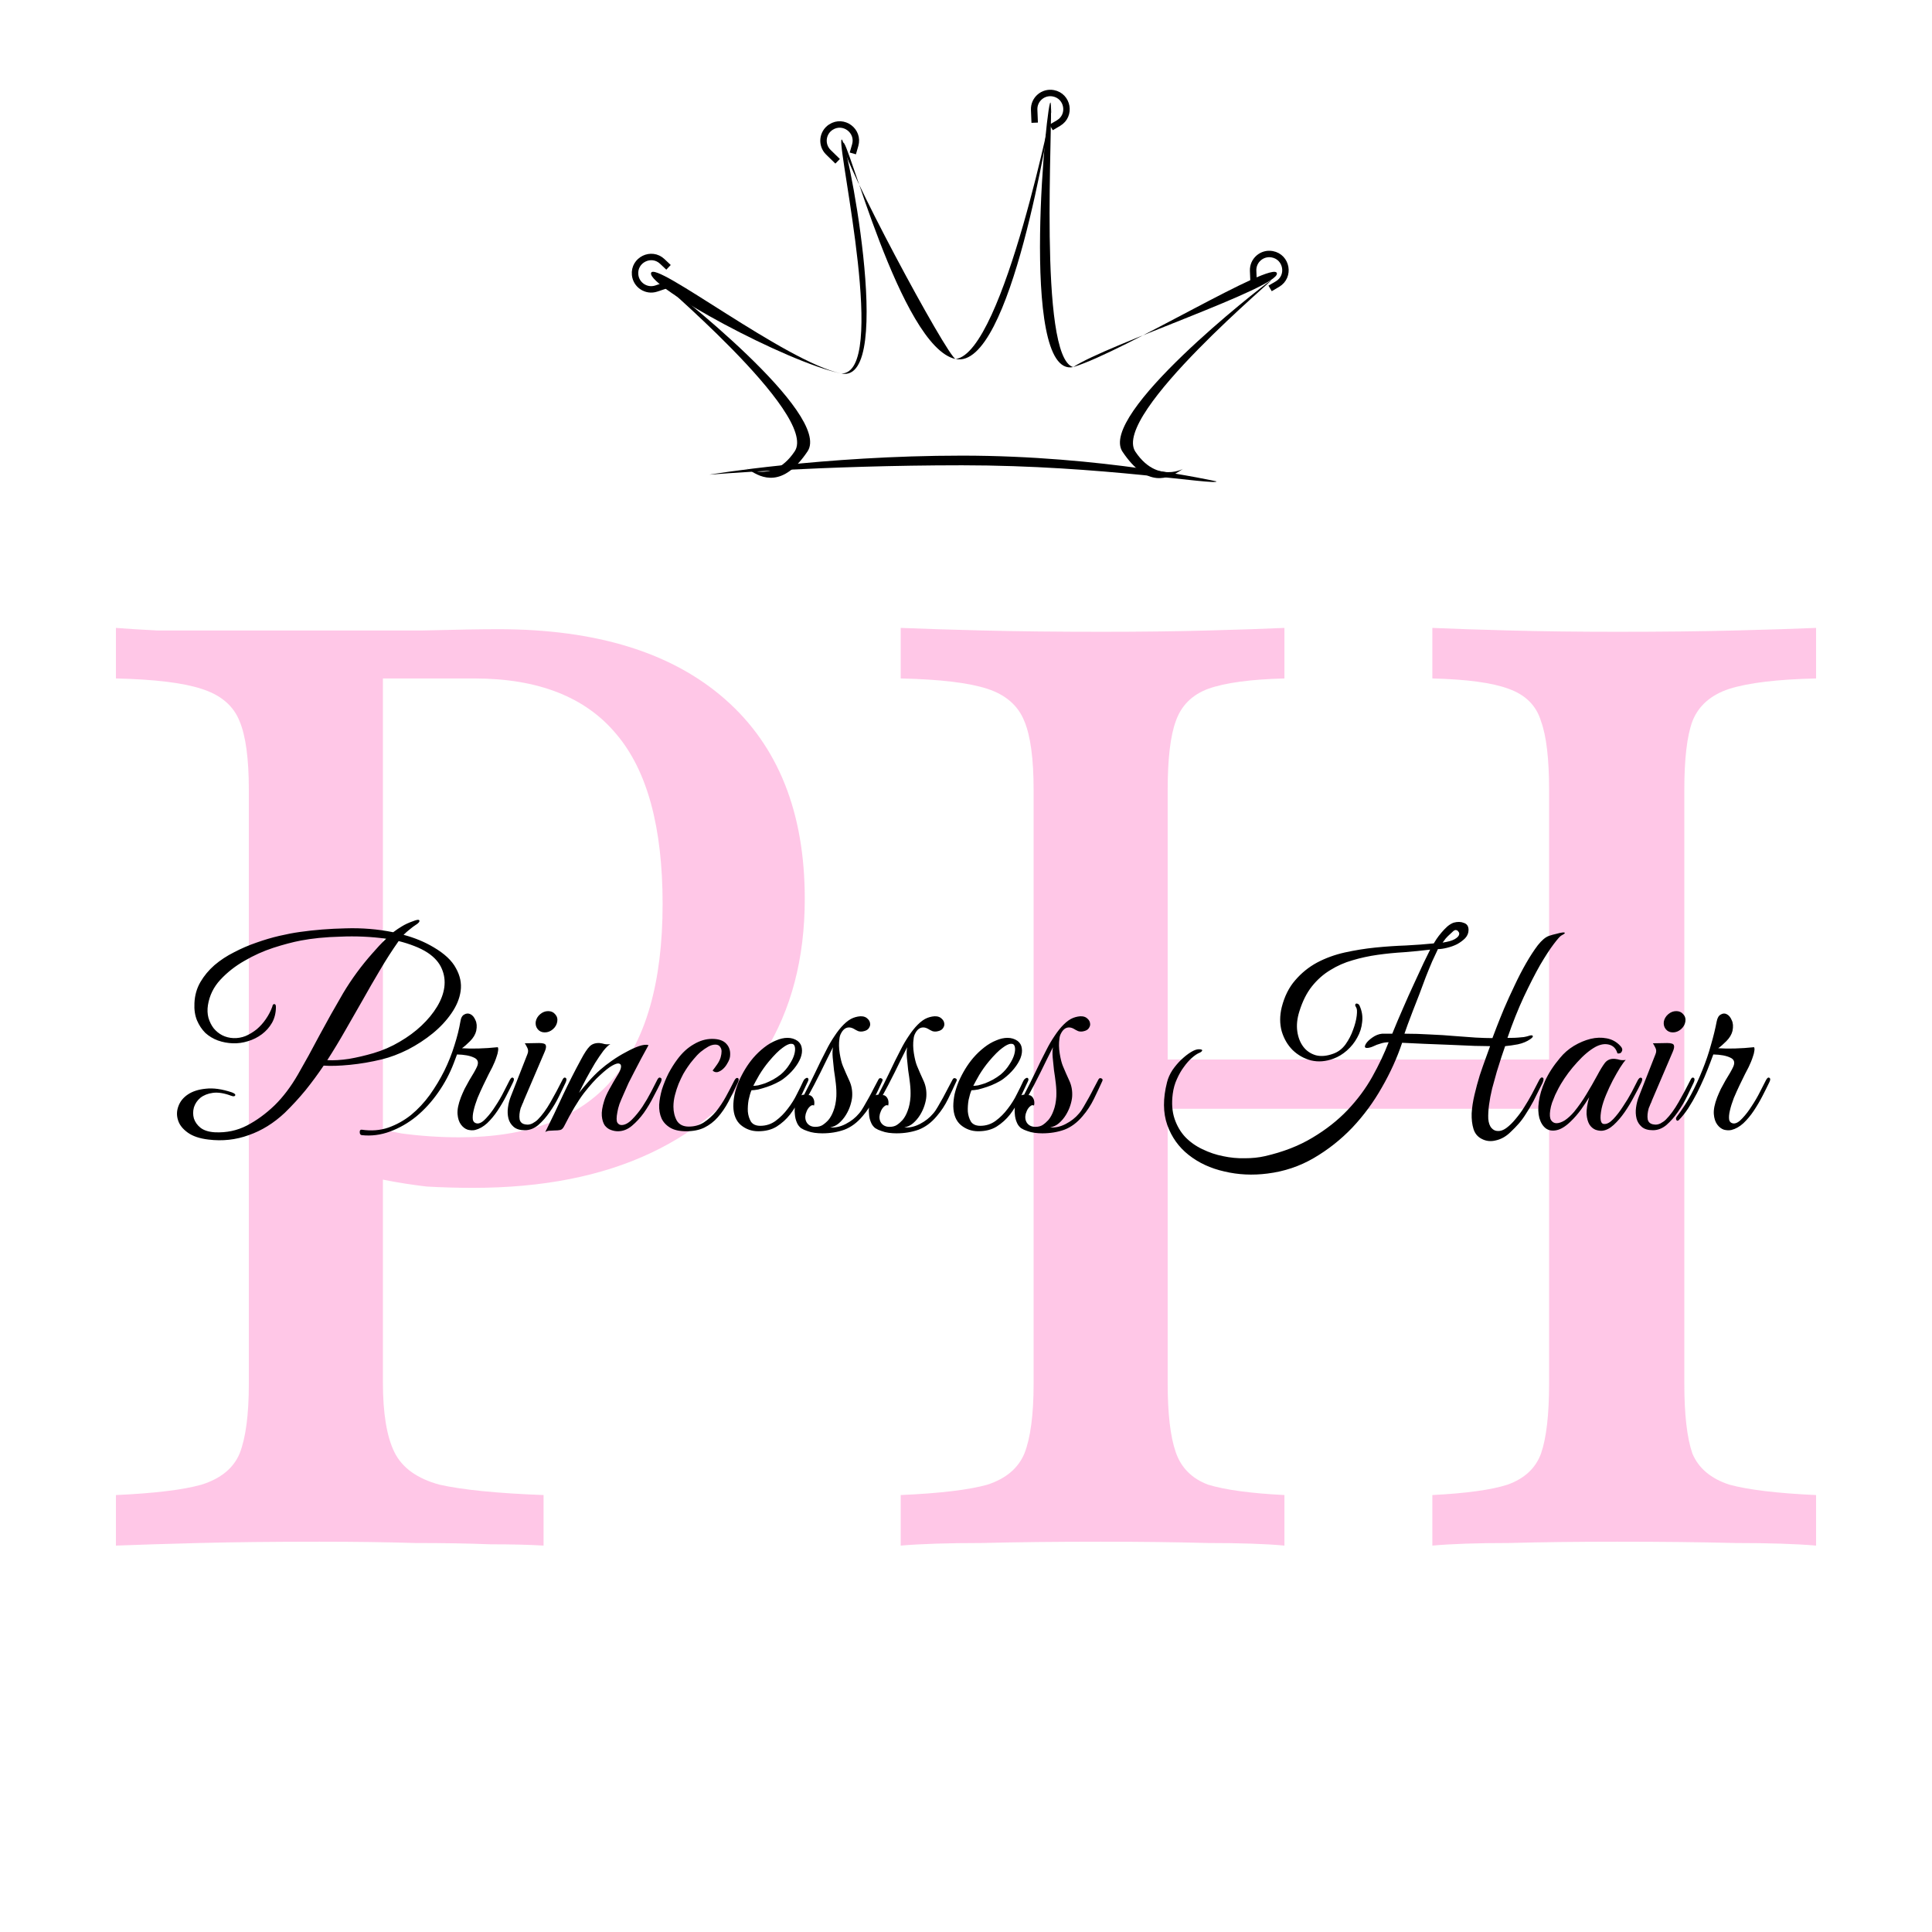 <?xml version="1.0" encoding="UTF-8"?> <svg xmlns="http://www.w3.org/2000/svg" width="600" height="600" viewBox="0 0 600 600" fill="none"><path d="M36 480V464.301C47.965 463.764 56.819 462.691 62.562 461.081C68.544 459.202 72.492 455.982 74.407 451.419C76.321 446.589 77.278 439.343 77.278 429.682V245.318C77.278 235.657 76.321 228.545 74.407 223.983C72.492 219.153 68.544 215.798 62.562 213.92C56.819 212.041 47.965 210.968 36 210.699V195C39.35 195.268 43.657 195.537 48.922 195.805C54.186 195.805 60.528 195.805 67.946 195.805C75.603 195.805 84.337 195.805 94.148 195.805C108.506 195.805 120.83 195.805 131.119 195.805C141.648 195.537 149.545 195.403 154.809 195.403C185.199 195.403 208.65 202.648 225.162 217.14C241.673 231.631 249.928 252.295 249.928 279.131C249.928 297.648 245.741 313.616 237.365 327.034C229.23 340.452 217.504 350.784 202.189 358.03C186.875 365.275 168.449 368.898 146.913 368.898C142.127 368.898 137.341 368.764 132.555 368.496C128.008 367.959 123.701 367.288 119.633 366.483C115.565 365.678 111.976 364.739 108.865 363.665V348.369C113.651 349.71 118.915 350.918 124.658 351.992C130.641 352.797 136.623 353.199 142.605 353.199C163.902 353.199 179.696 347.295 189.985 335.487C200.514 323.411 205.779 305.162 205.779 280.742C205.779 256.857 200.993 239.28 191.421 228.008C181.849 216.469 167.133 210.699 147.271 210.699H118.915V429.28C118.915 438.941 120.112 446.186 122.505 451.017C124.898 455.847 129.564 459.202 136.503 461.081C143.682 462.691 154.45 463.764 168.808 464.301V480C164.501 479.732 158.997 479.597 152.297 479.597C145.596 479.329 137.819 479.195 128.966 479.195C120.112 478.927 110.181 478.792 99.174 478.792C84.816 478.792 72.373 478.927 61.844 479.195C51.554 479.463 42.94 479.732 36 480Z" fill="#FF22A0" fill-opacity="0.25"></path><path d="M444.832 480V464.301C455.361 463.764 463.138 462.691 468.163 461.081C473.427 459.202 476.897 455.982 478.572 451.419C480.247 446.589 481.085 439.343 481.085 429.682V245.318C481.085 235.657 480.247 228.545 478.572 223.983C477.136 219.153 473.786 215.798 468.522 213.92C463.497 212.041 455.6 210.968 444.832 210.699V195C450.814 195.268 458.83 195.537 468.881 195.805C478.931 196.073 490.058 196.208 502.262 196.208C516.141 196.208 528.345 196.073 538.874 195.805C549.403 195.537 557.778 195.268 564 195V210.699C552.035 210.968 543.062 212.041 537.079 213.92C531.336 215.798 527.508 219.153 525.593 223.983C523.918 228.545 523.081 235.657 523.081 245.318V429.682C523.081 439.343 523.918 446.589 525.593 451.419C527.508 455.982 531.336 459.202 537.079 461.081C543.062 462.691 552.035 463.764 564 464.301V480C557.778 479.463 549.403 479.195 538.874 479.195C528.345 478.927 516.141 478.792 502.262 478.792C489.819 478.792 478.572 478.927 468.522 479.195C458.711 479.195 450.814 479.463 444.832 480ZM279.719 480V464.301C291.923 463.764 300.897 462.691 306.64 461.081C312.383 459.202 316.212 455.982 318.126 451.419C320.04 446.589 320.997 439.343 320.997 429.682V245.318C320.997 235.657 320.04 228.545 318.126 223.983C316.212 219.153 312.383 215.798 306.64 213.92C300.897 212.041 291.923 210.968 279.719 210.699V195C286.18 195.268 294.675 195.537 305.204 195.805C315.972 196.073 328.296 196.208 342.175 196.208C354.379 196.208 365.386 196.073 375.197 195.805C385.248 195.537 393.144 195.268 398.887 195V210.699C388.359 210.968 380.462 212.041 375.197 213.92C370.172 215.798 366.822 219.153 365.147 223.983C363.472 228.545 362.634 235.657 362.634 245.318V429.682C362.634 439.075 363.472 446.186 365.147 451.017C366.822 455.847 370.172 459.202 375.197 461.081C380.462 462.691 388.359 463.764 398.887 464.301V480C393.144 479.463 385.248 479.195 375.197 479.195C365.147 478.927 354.02 478.792 341.816 478.792C327.937 478.792 315.613 478.927 304.845 479.195C294.316 479.195 285.941 479.463 279.719 480ZM346.482 344.343V329.047H497.237V344.343H346.482Z" fill="#FF22A0" fill-opacity="0.25"></path><path d="M159.259 336.253C158.668 337.489 157.97 338.886 157.164 340.444C156.358 342.002 155.472 343.506 154.505 344.956C153.538 346.407 152.463 347.696 151.281 348.824C150.1 349.899 148.864 350.597 147.575 350.919C146.876 351.081 146.097 351.054 145.238 350.839C144.432 350.57 143.734 350.033 143.143 349.227C142.552 348.421 142.202 347.347 142.095 346.004C141.988 344.607 142.337 342.861 143.143 340.766C143.465 339.96 143.841 339.101 144.271 338.187C144.754 337.274 145.238 336.388 145.721 335.528C146.258 334.669 146.742 333.863 147.172 333.111C147.602 332.359 147.924 331.741 148.139 331.257C148.73 329.914 148.407 328.974 147.172 328.437C145.936 327.846 144.19 327.524 141.934 327.47L140.967 330.049C139.731 333.326 138.093 336.415 136.051 339.316C134.064 342.163 131.807 344.634 129.282 346.729C126.758 348.771 124.045 350.328 121.144 351.403C118.243 352.477 115.315 352.853 112.36 352.531C111.93 352.477 111.715 352.155 111.715 351.564C111.715 351.027 111.93 350.785 112.36 350.839C115.315 351.269 118.055 351.054 120.58 350.194C123.158 349.281 125.522 347.965 127.671 346.246C129.82 344.473 131.754 342.405 133.473 340.041C135.192 337.623 136.696 335.125 137.985 332.547C139.275 329.914 140.322 327.282 141.128 324.65C141.988 321.963 142.605 319.492 142.981 317.236C143.143 316.108 143.546 315.383 144.19 315.06C144.835 314.684 145.48 314.657 146.124 314.98C146.769 315.302 147.279 315.92 147.655 316.833C148.085 317.693 148.166 318.794 147.897 320.137C147.628 321.265 146.984 322.34 145.963 323.36C144.996 324.327 144.163 325.052 143.465 325.536C144.969 325.643 146.688 325.67 148.622 325.617C150.61 325.563 152.598 325.429 154.585 325.214C154.746 325.482 154.773 325.885 154.666 326.422C154.612 326.906 154.478 327.443 154.263 328.034C154.102 328.571 153.887 329.162 153.618 329.807C153.35 330.398 153.108 330.935 152.893 331.418C152.678 331.848 152.302 332.573 151.765 333.594C151.281 334.615 150.717 335.77 150.073 337.059C149.482 338.295 148.891 339.611 148.3 341.008C147.763 342.405 147.36 343.694 147.091 344.876C146.823 346.004 146.742 346.944 146.849 347.696C147.011 348.448 147.494 348.851 148.3 348.905C149.106 348.905 149.992 348.368 150.959 347.293C151.98 346.219 152.947 344.956 153.86 343.506C154.827 342.055 155.687 340.578 156.439 339.074C157.245 337.516 157.862 336.307 158.292 335.448C158.668 334.749 159.017 334.507 159.34 334.722C159.716 334.937 159.689 335.448 159.259 336.253ZM134.681 294.189C138.066 296.177 140.376 298.353 141.612 300.717C142.901 303.027 143.384 305.363 143.062 307.727C142.74 310.091 141.773 312.428 140.161 314.738C138.603 316.994 136.669 319.062 134.359 320.943C132.049 322.823 129.497 324.488 126.704 325.939C123.91 327.336 121.197 328.356 118.565 329.001C115.234 329.807 111.93 330.371 108.653 330.693C105.376 331.016 102.663 331.096 100.515 330.935C98.742 333.567 96.861 336.119 94.874 338.59C92.886 341.008 90.737 343.345 88.427 345.601C84.989 348.824 81.255 351.134 77.226 352.531C73.251 353.982 69.087 354.438 64.736 353.901C61.996 353.579 59.847 352.853 58.289 351.725C56.731 350.597 55.737 349.335 55.308 347.938C54.824 346.487 54.851 345.037 55.388 343.586C55.926 342.082 56.919 340.847 58.37 339.88C59.82 338.913 61.674 338.322 63.93 338.107C66.24 337.838 68.926 338.214 71.988 339.235C72.848 339.557 73.197 339.88 73.036 340.202C72.875 340.524 72.445 340.551 71.747 340.283C69.598 339.477 67.718 339.181 66.106 339.396C64.548 339.611 63.259 340.121 62.238 340.927C61.271 341.733 60.599 342.727 60.223 343.909C59.901 345.091 59.901 346.246 60.223 347.374C60.599 348.502 61.298 349.469 62.318 350.275C63.393 351.081 64.87 351.537 66.751 351.645C70.35 351.806 73.654 351.107 76.662 349.55C79.671 347.992 82.545 345.896 85.284 343.264C87.917 340.685 90.334 337.489 92.537 333.675C94.739 329.861 96.969 325.805 99.225 321.507C101.535 317.209 103.98 312.858 106.558 308.452C109.191 304.047 112.226 299.911 115.664 296.043C116.416 295.237 117.114 294.458 117.759 293.706C118.458 292.954 119.183 292.229 119.935 291.53C117.625 291.208 115.261 290.993 112.844 290.886C110.426 290.778 108.062 290.778 105.752 290.886C103.442 290.939 101.213 291.074 99.064 291.288C96.969 291.503 95.089 291.772 93.423 292.094C90.898 292.578 88.051 293.33 84.882 294.351C81.766 295.371 78.784 296.714 75.937 298.38C73.09 299.991 70.592 301.952 68.443 304.262C66.348 306.518 65.058 309.151 64.575 312.159C64.36 313.556 64.414 314.872 64.736 316.108C65.112 317.343 65.649 318.418 66.348 319.331C67.1 320.244 67.986 320.97 69.007 321.507C70.081 322.044 71.236 322.34 72.472 322.393C73.761 322.447 75.024 322.232 76.259 321.749C77.495 321.211 78.65 320.513 79.724 319.653C80.799 318.74 81.739 317.693 82.545 316.511C83.404 315.275 84.076 313.986 84.559 312.643C84.667 312.052 84.882 311.783 85.204 311.837C85.526 311.837 85.687 312.132 85.687 312.723C85.687 314.55 85.284 316.188 84.479 317.639C83.673 319.036 82.625 320.218 81.336 321.185C80.047 322.151 78.596 322.877 76.984 323.36C75.427 323.844 73.869 324.059 72.311 324.005C70.699 323.951 69.141 323.656 67.637 323.118C66.186 322.581 64.897 321.802 63.769 320.782C62.694 319.707 61.835 318.418 61.19 316.914C60.546 315.356 60.277 313.556 60.385 311.515C60.492 309.097 61.11 306.921 62.238 304.987C63.366 303.053 64.817 301.307 66.589 299.75C68.416 298.192 70.457 296.849 72.714 295.72C74.97 294.539 77.28 293.545 79.644 292.739C82.061 291.879 84.425 291.181 86.735 290.644C89.045 290.107 91.167 289.704 93.101 289.435C97.614 288.79 102.368 288.414 107.364 288.307C112.414 288.146 117.329 288.549 122.111 289.516C123.024 288.817 123.937 288.199 124.85 287.662C125.817 287.071 126.919 286.561 128.154 286.131C129.444 285.594 130.142 285.513 130.249 285.889C130.357 286.265 129.927 286.749 128.96 287.34C128.53 287.608 127.993 288.011 127.348 288.549C126.704 289.032 126.032 289.623 125.334 290.321C128.772 291.235 131.888 292.524 134.681 294.189ZM132.828 295.882C131.592 295.076 130.196 294.377 128.638 293.786C127.134 293.196 125.522 292.685 123.803 292.255C121.761 295.156 119.827 298.165 118.001 301.281C116.174 304.343 114.375 307.459 112.602 310.628C110.829 313.744 109.029 316.887 107.203 320.056C105.43 323.172 103.577 326.234 101.643 329.243C103.684 329.35 105.94 329.216 108.412 328.84C110.883 328.41 113.408 327.819 115.986 327.067C118.887 326.207 121.6 325.026 124.125 323.521C126.704 322.017 128.96 320.352 130.894 318.525C132.882 316.645 134.493 314.684 135.729 312.643C136.965 310.601 137.717 308.587 137.985 306.599C138.254 304.558 137.985 302.624 137.18 300.797C136.374 298.917 134.923 297.278 132.828 295.882ZM173.056 317.317C172.895 318.23 172.439 319.009 171.686 319.653C170.934 320.298 170.102 320.62 169.188 320.62C168.275 320.62 167.55 320.298 167.013 319.653C166.475 319.009 166.261 318.23 166.368 317.317C166.529 316.403 166.986 315.624 167.738 314.98C168.49 314.335 169.323 314.013 170.236 314.013C171.149 314.013 171.874 314.335 172.412 314.98C173.003 315.624 173.217 316.403 173.056 317.317ZM161.694 344.15C161.318 345.494 161.211 346.649 161.372 347.616C161.587 348.583 162.258 349.12 163.386 349.227C163.977 349.335 164.622 349.227 165.32 348.905C166.019 348.529 166.583 348.126 167.013 347.696C168.356 346.353 169.672 344.553 170.961 342.297C172.25 340.041 173.459 337.784 174.587 335.528C174.91 334.776 175.259 334.507 175.635 334.722C176.011 334.937 176.011 335.448 175.635 336.253C175.098 337.382 174.426 338.778 173.62 340.444C172.815 342.109 171.848 343.748 170.719 345.359C169.645 346.917 168.463 348.26 167.174 349.388C165.884 350.463 164.488 351 162.984 351C161.479 351 160.324 350.651 159.518 349.952C158.713 349.254 158.175 348.395 157.907 347.374C157.638 346.299 157.584 345.171 157.746 343.989C157.907 342.754 158.202 341.599 158.632 340.524L163.789 327.389C164.112 326.637 164.085 325.939 163.709 325.294C163.386 324.65 163.145 324.22 162.984 324.005L167.416 323.924C168.705 323.924 169.403 324.166 169.511 324.65C169.672 325.079 169.538 325.778 169.108 326.745L162.661 341.814C162.554 342.19 162.419 342.512 162.258 342.781C162.151 343.049 162.043 343.318 161.936 343.586C161.829 343.855 161.748 344.043 161.694 344.15ZM205.195 336.173C204.604 337.408 203.852 338.886 202.939 340.605C202.079 342.324 201.085 343.989 199.957 345.601C198.829 347.159 197.593 348.502 196.25 349.63C194.907 350.758 193.457 351.322 191.899 351.322C191.2 351.322 190.475 351.188 189.723 350.919C188.971 350.651 188.326 350.167 187.789 349.469C187.306 348.717 187.01 347.75 186.903 346.568C186.795 345.332 187.037 343.774 187.628 341.894C187.95 340.82 188.487 339.611 189.24 338.268C189.992 336.871 190.932 335.26 192.06 333.433C192.543 332.627 192.812 331.929 192.866 331.338C192.919 330.747 192.705 330.398 192.221 330.29C191.791 330.183 191.093 330.398 190.126 330.935C189.159 331.472 187.896 332.466 186.339 333.917C184.942 335.152 183.276 337.006 181.342 339.477C179.462 341.948 177.394 345.413 175.138 349.872C174.815 350.463 174.439 350.812 174.009 350.919C173.58 351.027 172.935 351.081 172.075 351.081C171.485 351.134 171.001 351.161 170.625 351.161C170.195 351.161 169.765 351.295 169.336 351.564C171.27 347.696 173.096 343.882 174.815 340.121C176.588 336.361 178.468 332.654 180.456 329.001C181.477 327.067 182.363 325.724 183.115 324.972C183.867 324.22 184.888 323.871 186.177 323.924C186.715 323.978 187.252 324.085 187.789 324.247C188.38 324.354 188.971 324.354 189.562 324.247C188.971 324.569 188.246 325.267 187.386 326.342C186.58 327.416 185.721 328.679 184.808 330.129C183.948 331.58 183.062 333.138 182.148 334.803C181.289 336.415 180.51 337.946 179.811 339.396C180.617 338.375 181.611 337.194 182.793 335.851C184.029 334.454 185.264 333.218 186.5 332.144C187.467 331.284 188.649 330.371 190.045 329.404C191.496 328.383 192.946 327.497 194.397 326.745C195.847 325.939 197.19 325.321 198.426 324.891C199.715 324.462 200.709 324.354 201.407 324.569C199.796 327.47 198.318 330.237 196.975 332.869C196.385 333.997 195.794 335.152 195.203 336.334C194.665 337.516 194.155 338.671 193.672 339.799C193.188 340.873 192.758 341.894 192.382 342.861C192.06 343.828 191.845 344.661 191.738 345.359C191.415 347.025 191.415 348.126 191.738 348.663C192.06 349.147 192.49 349.388 193.027 349.388C194.048 349.388 195.122 348.824 196.25 347.696C197.378 346.568 198.453 345.252 199.474 343.748C200.494 342.19 201.407 340.632 202.213 339.074C203.019 337.516 203.637 336.307 204.067 335.448C204.389 334.749 204.738 334.507 205.114 334.722C205.544 334.884 205.571 335.367 205.195 336.173ZM229.125 336.253C228.158 338.349 227.191 340.309 226.224 342.136C225.257 343.962 224.155 345.574 222.92 346.971C221.738 348.314 220.341 349.388 218.73 350.194C217.172 350.946 215.291 351.322 213.089 351.322C210.994 351.322 209.328 350.946 208.093 350.194C206.857 349.442 205.971 348.475 205.433 347.293C204.896 346.058 204.654 344.661 204.708 343.103C204.816 341.545 205.111 339.933 205.595 338.268C206.132 336.603 206.803 334.964 207.609 333.352C208.469 331.741 209.382 330.29 210.349 329.001C211.853 326.96 213.545 325.402 215.426 324.327C217.306 323.199 219.213 322.635 221.147 322.635C223.188 322.635 224.666 323.145 225.579 324.166C226.546 325.187 226.922 326.53 226.707 328.195C226.6 328.84 226.331 329.511 225.901 330.21C225.525 330.908 225.069 331.499 224.531 331.983C223.994 332.466 223.43 332.788 222.839 332.95C222.248 333.057 221.738 332.896 221.308 332.466C221.738 331.929 222.195 331.311 222.678 330.613C223.215 329.861 223.591 329.108 223.806 328.356C224.182 326.96 224.182 325.966 223.806 325.375C223.484 324.73 222.947 324.408 222.195 324.408C221.443 324.408 220.69 324.623 219.938 325.052C219.186 325.482 218.407 326.019 217.601 326.664C216.849 327.309 216.124 328.061 215.426 328.92C214.727 329.726 214.11 330.532 213.572 331.338C213.196 331.875 212.74 332.6 212.202 333.514C211.719 334.427 211.235 335.448 210.752 336.576C210.322 337.65 209.946 338.805 209.624 340.041C209.301 341.276 209.14 342.485 209.14 343.667C209.14 345.279 209.489 346.729 210.188 348.018C210.94 349.254 212.176 349.872 213.895 349.872C215.667 349.872 217.225 349.442 218.568 348.583C219.965 347.669 221.228 346.541 222.356 345.198C223.484 343.801 224.505 342.27 225.418 340.605C226.331 338.939 227.191 337.301 227.997 335.689C228.373 334.937 228.749 334.642 229.125 334.803C229.501 334.964 229.501 335.448 229.125 336.253ZM250.863 335.931C250.111 337.543 249.305 339.262 248.446 341.088C247.586 342.861 246.565 344.527 245.383 346.084C244.202 347.589 242.805 348.851 241.193 349.872C239.635 350.839 237.728 351.322 235.472 351.322C233.43 351.322 231.631 350.678 230.073 349.388C228.569 348.099 227.79 346.165 227.736 343.586C227.736 342.405 227.87 341.142 228.139 339.799C228.461 338.456 228.891 337.14 229.428 335.851C230.019 334.507 230.691 333.218 231.443 331.983C232.195 330.747 233.027 329.592 233.941 328.518C234.961 327.336 236.09 326.261 237.325 325.294C238.561 324.327 239.796 323.602 241.032 323.118C242.268 322.581 243.449 322.313 244.578 322.313C245.76 322.313 246.807 322.635 247.72 323.28C248.472 323.871 248.902 324.623 249.01 325.536C249.171 326.449 249.037 327.47 248.607 328.598C248.177 329.673 247.505 330.774 246.592 331.902C245.679 333.03 244.578 334.078 243.288 335.045C242.644 335.528 241.865 335.985 240.951 336.415C240.092 336.844 239.179 337.22 238.212 337.543C237.245 337.865 236.331 338.134 235.472 338.349C234.612 338.51 233.914 338.59 233.377 338.59C233.054 339.342 232.759 340.336 232.49 341.572C232.275 342.807 232.195 344.016 232.249 345.198C232.356 346.38 232.678 347.428 233.216 348.341C233.806 349.2 234.773 349.63 236.116 349.63C237.889 349.63 239.474 349.12 240.871 348.099C242.321 347.025 243.584 345.762 244.658 344.312C245.786 342.861 246.727 341.357 247.479 339.799C248.284 338.241 248.929 336.925 249.413 335.851C249.574 335.474 249.762 335.206 249.977 335.045C250.245 334.83 250.46 334.722 250.621 334.722C250.836 334.722 250.971 334.83 251.024 335.045C251.132 335.206 251.078 335.501 250.863 335.931ZM242.482 333.675C243.557 332.762 244.443 331.741 245.142 330.613C245.894 329.484 246.404 328.437 246.673 327.47C246.941 326.503 246.995 325.697 246.834 325.052C246.673 324.408 246.27 324.112 245.625 324.166C244.981 324.166 244.094 324.596 242.966 325.455C241.838 326.261 240.441 327.658 238.776 329.646C237.701 330.935 236.707 332.332 235.794 333.836C234.935 335.34 234.317 336.468 233.941 337.22C234.317 337.22 234.827 337.167 235.472 337.059C236.116 336.898 236.842 336.683 237.648 336.415C238.453 336.092 239.259 335.716 240.065 335.286C240.925 334.803 241.73 334.266 242.482 333.675ZM273.998 335.77C273.246 337.435 272.386 339.262 271.419 341.25C270.452 343.237 269.27 345.037 267.874 346.649C266.208 348.636 264.328 350.033 262.233 350.839C260.138 351.591 257.854 351.967 255.383 351.967C254.577 351.967 253.772 351.913 252.966 351.806C252.16 351.698 251.408 351.51 250.709 351.242C250.011 351.027 249.366 350.731 248.775 350.355C248.238 349.926 247.835 349.415 247.567 348.824C247.137 347.911 246.895 346.944 246.842 345.923C246.734 344.903 246.788 343.962 247.003 343.103C247.218 342.19 247.567 341.438 248.05 340.847C248.534 340.256 249.098 339.96 249.742 339.96C250.817 337.919 251.945 335.662 253.127 333.191C254.309 330.666 255.491 328.276 256.673 326.019C257.425 324.515 258.257 323.092 259.171 321.749C260.084 320.352 261.024 319.17 261.991 318.203C263.012 317.182 264.006 316.484 264.973 316.108C265.993 315.732 266.907 315.571 267.712 315.624C268.411 315.678 268.975 315.92 269.405 316.35C269.888 316.779 270.157 317.263 270.21 317.8C270.318 318.284 270.184 318.794 269.807 319.331C269.485 319.815 268.894 320.137 268.035 320.298C267.497 320.406 266.987 320.379 266.504 320.218C266.02 320.003 265.563 319.761 265.134 319.492C264.543 319.17 263.979 319.036 263.441 319.089C262.958 319.143 262.528 319.331 262.152 319.653C261.776 319.976 261.454 320.406 261.185 320.943C260.917 321.426 260.755 321.963 260.702 322.554C260.487 323.951 260.514 325.482 260.782 327.148C261.051 328.813 261.373 330.102 261.749 331.016C262.394 332.573 263.065 334.105 263.764 335.609C264.462 337.113 264.758 338.751 264.65 340.524C264.596 341.33 264.408 342.243 264.086 343.264C263.764 344.285 263.307 345.279 262.716 346.246C262.125 347.213 261.4 348.072 260.541 348.824C259.735 349.523 258.821 349.952 257.801 350.114C259.359 350.275 260.97 349.926 262.636 349.066C264.301 348.206 265.671 347.132 266.745 345.843C267.229 345.306 267.712 344.607 268.196 343.748C268.733 342.834 269.27 341.894 269.807 340.927C270.345 339.96 270.855 338.993 271.339 338.026C271.876 337.006 272.359 336.092 272.789 335.286C273.004 334.857 273.299 334.722 273.675 334.884C274.105 335.045 274.213 335.34 273.998 335.77ZM253.208 349.952C254.121 349.952 254.873 349.764 255.464 349.388C256.108 348.959 256.699 348.448 257.237 347.857C257.881 347.105 258.419 346.138 258.848 344.956C259.332 343.721 259.627 342.243 259.735 340.524C259.788 339.235 259.735 337.892 259.574 336.495C259.412 335.098 259.224 333.728 259.009 332.385C258.848 330.989 258.714 329.673 258.607 328.437C258.499 327.201 258.526 326.127 258.687 325.214C258.15 326.288 257.532 327.524 256.834 328.92C256.189 330.263 255.518 331.633 254.819 333.03C254.121 334.373 253.449 335.689 252.805 336.979C252.16 338.214 251.596 339.262 251.112 340.121C251.274 340.068 251.462 340.095 251.676 340.202C252.106 340.417 252.429 340.766 252.643 341.25C252.751 341.411 252.831 341.706 252.885 342.136C252.939 342.512 252.912 342.915 252.805 343.345C252.536 343.184 252.241 343.184 251.918 343.345C251.65 343.506 251.381 343.748 251.112 344.07C250.897 344.339 250.709 344.661 250.548 345.037C250.387 345.413 250.28 345.708 250.226 345.923C249.957 346.998 250.092 347.938 250.629 348.744C251.22 349.55 252.079 349.952 253.208 349.952ZM297.033 335.77C296.281 337.435 295.421 339.262 294.454 341.25C293.487 343.237 292.306 345.037 290.909 346.649C289.243 348.636 287.363 350.033 285.268 350.839C283.173 351.591 280.89 351.967 278.418 351.967C277.613 351.967 276.807 351.913 276.001 351.806C275.195 351.698 274.443 351.51 273.745 351.242C273.046 351.027 272.402 350.731 271.811 350.355C271.273 349.926 270.871 349.415 270.602 348.824C270.172 347.911 269.93 346.944 269.877 345.923C269.769 344.903 269.823 343.962 270.038 343.103C270.253 342.19 270.602 341.438 271.085 340.847C271.569 340.256 272.133 339.96 272.778 339.96C273.852 337.919 274.98 335.662 276.162 333.191C277.344 330.666 278.526 328.276 279.708 326.019C280.46 324.515 281.293 323.092 282.206 321.749C283.119 320.352 284.059 319.17 285.026 318.203C286.047 317.182 287.041 316.484 288.008 316.108C289.028 315.732 289.942 315.571 290.748 315.624C291.446 315.678 292.01 315.92 292.44 316.35C292.923 316.779 293.192 317.263 293.246 317.8C293.353 318.284 293.219 318.794 292.843 319.331C292.52 319.815 291.929 320.137 291.07 320.298C290.533 320.406 290.022 320.379 289.539 320.218C289.055 320.003 288.599 319.761 288.169 319.492C287.578 319.17 287.014 319.036 286.477 319.089C285.993 319.143 285.563 319.331 285.187 319.653C284.811 319.976 284.489 320.406 284.22 320.943C283.952 321.426 283.791 321.963 283.737 322.554C283.522 323.951 283.549 325.482 283.817 327.148C284.086 328.813 284.408 330.102 284.784 331.016C285.429 332.573 286.101 334.105 286.799 335.609C287.497 337.113 287.793 338.751 287.685 340.524C287.632 341.33 287.444 342.243 287.121 343.264C286.799 344.285 286.342 345.279 285.751 346.246C285.161 347.213 284.435 348.072 283.576 348.824C282.77 349.523 281.857 349.952 280.836 350.114C282.394 350.275 284.006 349.926 285.671 349.066C287.336 348.206 288.706 347.132 289.781 345.843C290.264 345.306 290.748 344.607 291.231 343.748C291.768 342.834 292.306 341.894 292.843 340.927C293.38 339.96 293.89 338.993 294.374 338.026C294.911 337.006 295.395 336.092 295.824 335.286C296.039 334.857 296.335 334.722 296.711 334.884C297.14 335.045 297.248 335.34 297.033 335.77ZM276.243 349.952C277.156 349.952 277.908 349.764 278.499 349.388C279.144 348.959 279.735 348.448 280.272 347.857C280.917 347.105 281.454 346.138 281.884 344.956C282.367 343.721 282.662 342.243 282.77 340.524C282.824 339.235 282.77 337.892 282.609 336.495C282.448 335.098 282.26 333.728 282.045 332.385C281.884 330.989 281.749 329.673 281.642 328.437C281.534 327.201 281.561 326.127 281.722 325.214C281.185 326.288 280.567 327.524 279.869 328.92C279.224 330.263 278.553 331.633 277.854 333.03C277.156 334.373 276.484 335.689 275.84 336.979C275.195 338.214 274.631 339.262 274.148 340.121C274.309 340.068 274.497 340.095 274.712 340.202C275.141 340.417 275.464 340.766 275.679 341.25C275.786 341.411 275.867 341.706 275.92 342.136C275.974 342.512 275.947 342.915 275.84 343.345C275.571 343.184 275.276 343.184 274.953 343.345C274.685 343.506 274.416 343.748 274.148 344.07C273.933 344.339 273.745 344.661 273.584 345.037C273.422 345.413 273.315 345.708 273.261 345.923C272.993 346.998 273.127 347.938 273.664 348.744C274.255 349.55 275.115 349.952 276.243 349.952ZM319.182 335.931C318.43 337.543 317.624 339.262 316.764 341.088C315.905 342.861 314.884 344.527 313.702 346.084C312.52 347.589 311.124 348.851 309.512 349.872C307.954 350.839 306.047 351.322 303.791 351.322C301.749 351.322 299.95 350.678 298.392 349.388C296.887 348.099 296.108 346.165 296.055 343.586C296.055 342.405 296.189 341.142 296.458 339.799C296.78 338.456 297.21 337.14 297.747 335.851C298.338 334.507 299.009 333.218 299.761 331.983C300.514 330.747 301.346 329.592 302.26 328.518C303.28 327.336 304.408 326.261 305.644 325.294C306.88 324.327 308.115 323.602 309.351 323.118C310.586 322.581 311.768 322.313 312.896 322.313C314.078 322.313 315.126 322.635 316.039 323.28C316.791 323.871 317.221 324.623 317.328 325.536C317.49 326.449 317.355 327.47 316.926 328.598C316.496 329.673 315.824 330.774 314.911 331.902C313.998 333.03 312.896 334.078 311.607 335.045C310.962 335.528 310.183 335.985 309.27 336.415C308.411 336.844 307.497 337.22 306.53 337.543C305.563 337.865 304.65 338.134 303.791 338.349C302.931 338.51 302.233 338.59 301.695 338.59C301.373 339.342 301.078 340.336 300.809 341.572C300.594 342.807 300.514 344.016 300.567 345.198C300.675 346.38 300.997 347.428 301.534 348.341C302.125 349.2 303.092 349.63 304.435 349.63C306.208 349.63 307.793 349.12 309.19 348.099C310.64 347.025 311.903 345.762 312.977 344.312C314.105 342.861 315.045 341.357 315.797 339.799C316.603 338.241 317.248 336.925 317.731 335.851C317.893 335.474 318.081 335.206 318.295 335.045C318.564 334.83 318.779 334.722 318.94 334.722C319.155 334.722 319.289 334.83 319.343 335.045C319.45 335.206 319.397 335.501 319.182 335.931ZM310.801 333.675C311.876 332.762 312.762 331.741 313.461 330.613C314.213 329.484 314.723 328.437 314.992 327.47C315.26 326.503 315.314 325.697 315.153 325.052C314.992 324.408 314.589 324.112 313.944 324.166C313.299 324.166 312.413 324.596 311.285 325.455C310.157 326.261 308.76 327.658 307.094 329.646C306.02 330.935 305.026 332.332 304.113 333.836C303.253 335.34 302.636 336.468 302.26 337.22C302.636 337.22 303.146 337.167 303.791 337.059C304.435 336.898 305.161 336.683 305.966 336.415C306.772 336.092 307.578 335.716 308.384 335.286C309.243 334.803 310.049 334.266 310.801 333.675ZM342.317 335.77C341.564 337.435 340.705 339.262 339.738 341.25C338.771 343.237 337.589 345.037 336.192 346.649C334.527 348.636 332.647 350.033 330.552 350.839C328.456 351.591 326.173 351.967 323.702 351.967C322.896 351.967 322.09 351.913 321.285 351.806C320.479 351.698 319.727 351.51 319.028 351.242C318.33 351.027 317.685 350.731 317.094 350.355C316.557 349.926 316.154 349.415 315.886 348.824C315.456 347.911 315.214 346.944 315.16 345.923C315.053 344.903 315.107 343.962 315.321 343.103C315.536 342.19 315.886 341.438 316.369 340.847C316.853 340.256 317.417 339.96 318.061 339.96C319.136 337.919 320.264 335.662 321.446 333.191C322.628 330.666 323.809 328.276 324.991 326.019C325.743 324.515 326.576 323.092 327.489 321.749C328.403 320.352 329.343 319.17 330.31 318.203C331.33 317.182 332.324 316.484 333.291 316.108C334.312 315.732 335.225 315.571 336.031 315.624C336.73 315.678 337.294 315.92 337.723 316.35C338.207 316.779 338.475 317.263 338.529 317.8C338.637 318.284 338.502 318.794 338.126 319.331C337.804 319.815 337.213 320.137 336.353 320.298C335.816 320.406 335.306 320.379 334.822 320.218C334.339 320.003 333.882 319.761 333.452 319.492C332.862 319.17 332.297 319.036 331.76 319.089C331.277 319.143 330.847 319.331 330.471 319.653C330.095 319.976 329.773 320.406 329.504 320.943C329.235 321.426 329.074 321.963 329.02 322.554C328.806 323.951 328.832 325.482 329.101 327.148C329.37 328.813 329.692 330.102 330.068 331.016C330.713 332.573 331.384 334.105 332.083 335.609C332.781 337.113 333.076 338.751 332.969 340.524C332.915 341.33 332.727 342.243 332.405 343.264C332.083 344.285 331.626 345.279 331.035 346.246C330.444 347.213 329.719 348.072 328.859 348.824C328.053 349.523 327.14 349.952 326.119 350.114C327.677 350.275 329.289 349.926 330.954 349.066C332.62 348.206 333.99 347.132 335.064 345.843C335.548 345.306 336.031 344.607 336.515 343.748C337.052 342.834 337.589 341.894 338.126 340.927C338.663 339.96 339.174 338.993 339.657 338.026C340.195 337.006 340.678 336.092 341.108 335.286C341.323 334.857 341.618 334.722 341.994 334.884C342.424 335.045 342.531 335.34 342.317 335.77ZM321.526 349.952C322.44 349.952 323.192 349.764 323.783 349.388C324.427 348.959 325.018 348.448 325.555 347.857C326.2 347.105 326.737 346.138 327.167 344.956C327.651 343.721 327.946 342.243 328.053 340.524C328.107 339.235 328.053 337.892 327.892 336.495C327.731 335.098 327.543 333.728 327.328 332.385C327.167 330.989 327.033 329.673 326.925 328.437C326.818 327.201 326.845 326.127 327.006 325.214C326.469 326.288 325.851 327.524 325.152 328.92C324.508 330.263 323.836 331.633 323.138 333.03C322.44 334.373 321.768 335.689 321.123 336.979C320.479 338.214 319.915 339.262 319.431 340.121C319.592 340.068 319.78 340.095 319.995 340.202C320.425 340.417 320.747 340.766 320.962 341.25C321.07 341.411 321.15 341.706 321.204 342.136C321.258 342.512 321.231 342.915 321.123 343.345C320.855 343.184 320.559 343.184 320.237 343.345C319.968 343.506 319.7 343.748 319.431 344.07C319.216 344.339 319.028 344.661 318.867 345.037C318.706 345.413 318.598 345.708 318.545 345.923C318.276 346.998 318.41 347.938 318.948 348.744C319.539 349.55 320.398 349.952 321.526 349.952ZM484.839 290.563C484.463 290.778 483.684 291.664 482.502 293.222C481.32 294.78 479.923 296.929 478.311 299.669C476.753 302.409 475.061 305.713 473.235 309.581C471.462 313.395 469.77 317.639 468.158 322.313C468.534 322.313 469.018 322.313 469.608 322.313C470.253 322.313 470.871 322.286 471.462 322.232C472.107 322.178 472.697 322.125 473.235 322.071C473.826 321.963 474.282 321.856 474.605 321.749C475.357 321.48 475.813 321.453 475.974 321.668C476.189 321.883 475.948 322.232 475.249 322.716C474.175 323.468 472.885 324.005 471.381 324.327C469.931 324.596 468.615 324.784 467.433 324.891C467.164 325.697 466.788 326.798 466.305 328.195C465.875 329.538 465.391 331.069 464.854 332.788C464.371 334.454 463.887 336.2 463.404 338.026C462.974 339.799 462.652 341.491 462.437 343.103C462.222 344.715 462.141 346.165 462.195 347.454C462.302 348.744 462.652 349.711 463.242 350.355C463.78 350.946 464.424 351.242 465.176 351.242C465.982 351.295 466.842 351 467.755 350.355C468.776 349.603 469.743 348.663 470.656 347.535C471.623 346.407 472.509 345.198 473.315 343.909C474.175 342.566 474.981 341.196 475.733 339.799C476.485 338.402 477.183 337.059 477.828 335.77C478.258 334.857 478.661 334.481 479.037 334.642C479.466 334.803 479.466 335.367 479.037 336.334C477.962 338.537 477.022 340.417 476.216 341.975C475.41 343.479 474.631 344.795 473.879 345.923C473.181 347.051 472.456 348.045 471.704 348.905C470.952 349.764 470.119 350.624 469.206 351.483C467.809 352.88 466.278 353.767 464.612 354.143C463.001 354.572 461.497 354.411 460.1 353.659C458.864 353.015 458.031 351.994 457.602 350.597C457.172 349.2 456.984 347.589 457.038 345.762C457.145 343.936 457.441 342.002 457.924 339.96C458.408 337.919 458.945 335.931 459.536 333.997C460.18 332.063 460.798 330.29 461.389 328.679C461.98 327.067 462.437 325.805 462.759 324.891C461.846 324.891 460.261 324.864 458.005 324.811C455.748 324.703 453.25 324.596 450.51 324.488C447.771 324.381 445.031 324.273 442.291 324.166C439.551 324.059 437.268 323.951 435.442 323.844C433.884 328.518 431.788 333.138 429.156 337.704C426.577 342.27 423.515 346.434 419.97 350.194C416.424 353.901 412.449 357.044 408.043 359.622C403.638 362.201 398.83 363.813 393.619 364.457C388.999 365.048 384.54 364.833 380.243 363.813C375.945 362.846 372.238 361.127 369.122 358.655C366.06 356.238 363.857 353.149 362.514 349.388C361.171 345.574 361.145 341.142 362.434 336.092C362.756 334.803 363.32 333.54 364.126 332.305C364.986 331.069 365.899 329.995 366.866 329.082C367.887 328.115 368.88 327.336 369.847 326.745C370.814 326.154 371.62 325.858 372.265 325.858C373.124 325.858 373.474 326.019 373.312 326.342C373.151 326.61 372.856 326.825 372.426 326.986C371.781 327.255 371.029 327.765 370.17 328.518C369.31 329.27 368.478 330.21 367.672 331.338C366.866 332.412 366.141 333.675 365.496 335.125C364.851 336.522 364.422 338.053 364.207 339.718C363.831 342.619 364.019 345.198 364.771 347.454C365.523 349.657 366.624 351.537 368.075 353.095C369.579 354.653 371.352 355.916 373.393 356.883C375.488 357.903 377.637 358.628 379.84 359.058C382.096 359.542 384.352 359.757 386.609 359.703C388.865 359.703 390.933 359.488 392.813 359.058C398.454 357.769 403.37 355.862 407.56 353.337C411.804 350.812 415.457 347.938 418.519 344.715C421.581 341.491 424.133 338.053 426.175 334.4C428.216 330.747 429.908 327.174 431.251 323.683C430.392 323.683 429.559 323.817 428.753 324.085C427.947 324.3 427.168 324.596 426.416 324.972C426.201 325.079 425.906 325.187 425.53 325.294C425.154 325.402 424.805 325.455 424.482 325.455C424.214 325.455 424.026 325.375 423.918 325.214C423.811 324.999 423.918 324.623 424.241 324.085C424.617 323.495 425.261 322.877 426.175 322.232C427.142 321.534 428.162 321.131 429.237 321.023H432.379C433.4 318.498 434.501 315.893 435.683 313.207C436.865 310.467 438.02 307.888 439.148 305.471C440.276 303.053 441.27 300.905 442.13 299.024C443.043 297.144 443.715 295.774 444.144 294.915C441.512 295.237 438.799 295.506 436.006 295.72C433.266 295.882 430.553 296.15 427.867 296.526C425.181 296.902 422.575 297.466 420.05 298.219C417.579 298.917 415.269 299.938 413.12 301.281C410.971 302.57 409.064 304.262 407.399 306.357C405.787 308.399 404.498 310.977 403.531 314.093C402.833 316.296 402.618 318.364 402.886 320.298C403.155 322.178 403.773 323.763 404.74 325.052C405.707 326.342 406.996 327.228 408.608 327.712C410.219 328.141 412.046 327.98 414.087 327.228C415.591 326.691 416.854 325.724 417.875 324.327C418.895 322.877 419.674 321.373 420.211 319.815C420.802 318.257 421.178 316.806 421.34 315.463C421.501 314.12 421.447 313.261 421.178 312.885C420.964 312.562 420.856 312.294 420.856 312.079C420.91 311.864 421.017 311.729 421.178 311.676C421.34 311.622 421.501 311.649 421.662 311.756C421.877 311.81 422.065 311.998 422.226 312.32C422.978 313.986 423.247 315.678 423.032 317.397C422.871 319.116 422.36 320.728 421.501 322.232C420.695 323.736 419.621 325.079 418.277 326.261C416.988 327.389 415.618 328.222 414.168 328.759C411.75 329.673 409.413 329.861 407.157 329.323C404.955 328.732 403.047 327.658 401.436 326.1C399.878 324.542 398.75 322.608 398.051 320.298C397.407 317.934 397.407 315.436 398.051 312.804C398.911 309.419 400.308 306.626 402.242 304.423C404.176 302.167 406.432 300.341 409.01 298.944C411.643 297.547 414.517 296.499 417.633 295.801C420.802 295.103 423.972 294.592 427.142 294.27C430.365 293.948 433.534 293.733 436.65 293.625C439.766 293.464 442.64 293.249 445.273 292.981C445.434 292.766 445.702 292.336 446.078 291.691C446.508 291.047 447.019 290.375 447.609 289.677C448.2 288.978 448.818 288.334 449.463 287.743C450.161 287.152 450.833 286.749 451.477 286.534C452.659 286.212 453.707 286.239 454.62 286.615C455.587 286.937 456.071 287.662 456.071 288.79C456.071 289.757 455.721 290.617 455.023 291.369C454.325 292.067 453.492 292.685 452.525 293.222C451.558 293.706 450.51 294.082 449.382 294.351C448.308 294.619 447.368 294.753 446.562 294.753C446.078 295.774 445.487 297.037 444.789 298.541C444.144 300.045 443.473 301.684 442.775 303.456C442.13 305.175 441.458 306.975 440.76 308.855C440.062 310.682 439.39 312.401 438.745 314.013C438.154 315.624 437.617 317.048 437.134 318.284C436.704 319.519 436.382 320.432 436.167 321.023C438.853 321.023 441.512 321.104 444.144 321.265C446.831 321.373 449.355 321.534 451.719 321.749C454.137 321.91 456.339 322.071 458.327 322.232C460.368 322.34 462.087 322.393 463.484 322.393C463.699 321.802 464.129 320.674 464.774 319.009C465.418 317.343 466.197 315.409 467.11 313.207C468.077 310.951 469.152 308.587 470.334 306.116C471.516 303.591 472.724 301.254 473.96 299.105C475.196 296.956 476.404 295.103 477.586 293.545C478.822 291.987 479.977 291.02 481.051 290.644C481.857 290.375 482.636 290.16 483.388 289.999C484.14 289.784 484.758 289.65 485.241 289.596C485.725 289.542 485.967 289.596 485.967 289.757C485.967 289.919 485.591 290.187 484.839 290.563ZM452.283 288.871C452.068 288.764 451.773 288.844 451.397 289.113C451.075 289.381 450.698 289.73 450.269 290.16C449.839 290.536 449.409 290.966 448.979 291.45C448.603 291.933 448.281 292.363 448.012 292.739C449.731 292.47 450.967 292.121 451.719 291.691C452.471 291.262 452.928 290.832 453.089 290.402C453.25 289.972 453.197 289.623 452.928 289.354C452.713 289.032 452.498 288.871 452.283 288.871ZM509.727 336.173C509.136 337.408 508.384 338.859 507.471 340.524C506.611 342.19 505.644 343.801 504.57 345.359C503.495 346.917 502.34 348.26 501.105 349.388C499.923 350.463 498.741 351.054 497.559 351.161C496.915 351.215 496.216 351.107 495.464 350.839C494.712 350.517 494.094 349.979 493.611 349.227C493.127 348.421 492.832 347.347 492.724 346.004C492.671 344.607 492.939 342.861 493.53 340.766C492.885 341.84 492.053 343.103 491.032 344.553C490.011 345.95 488.91 347.213 487.728 348.341C486.17 349.845 484.72 350.731 483.377 351C482.087 351.269 480.986 351.081 480.073 350.436C479.16 349.738 478.488 348.663 478.058 347.213C477.682 345.762 477.629 344.07 477.897 342.136C478.166 340.148 478.81 337.999 479.831 335.689C480.906 333.326 482.463 330.935 484.505 328.518C485.687 327.067 487.11 325.831 488.776 324.811C490.495 323.79 492.214 323.065 493.933 322.635C495.706 322.205 497.398 322.151 499.01 322.474C500.675 322.796 502.072 323.575 503.2 324.811C503.791 325.402 503.952 325.966 503.683 326.503C503.469 327.04 503.012 327.255 502.314 327.148C501.884 325.643 500.997 324.73 499.654 324.408C498.365 324.085 496.968 324.327 495.464 325.133C493.638 326.154 491.757 327.739 489.823 329.887C487.889 331.983 486.197 334.239 484.747 336.656C484.585 336.925 484.344 337.355 484.021 337.946C483.699 338.537 483.35 339.235 482.974 340.041C482.651 340.793 482.329 341.599 482.007 342.458C481.738 343.264 481.55 344.043 481.443 344.795C481.228 346.192 481.308 347.213 481.684 347.857C482.114 348.502 482.678 348.824 483.377 348.824C484.129 348.824 484.988 348.529 485.955 347.938C486.922 347.293 487.889 346.407 488.856 345.279C490.253 343.56 491.516 341.76 492.644 339.88C493.826 337.946 494.954 335.985 496.028 333.997C496.941 332.278 497.747 330.962 498.446 330.049C499.198 329.135 500.218 328.732 501.508 328.84C502.045 328.894 502.582 329.001 503.119 329.162C503.71 329.27 504.301 329.27 504.892 329.162C504.462 329.592 503.872 330.398 503.119 331.58C502.421 332.708 501.669 334.024 500.863 335.528C500.111 336.979 499.413 338.483 498.768 340.041C498.123 341.599 497.667 342.995 497.398 344.231C496.753 347.454 497.022 349.066 498.204 349.066C499.063 349.12 500.004 348.609 501.024 347.535C502.045 346.461 503.039 345.171 504.006 343.667C505.027 342.163 505.94 340.659 506.746 339.154C507.551 337.596 508.169 336.388 508.599 335.528C508.975 334.83 509.351 334.561 509.727 334.722C510.103 334.884 510.103 335.367 509.727 336.173ZM523.395 317.317C523.234 318.23 522.777 319.009 522.025 319.653C521.273 320.298 520.44 320.62 519.527 320.62C518.614 320.62 517.888 320.298 517.351 319.653C516.814 319.009 516.599 318.23 516.706 317.317C516.868 316.403 517.324 315.624 518.076 314.98C518.828 314.335 519.661 314.013 520.574 314.013C521.488 314.013 522.213 314.335 522.75 314.98C523.341 315.624 523.556 316.403 523.395 317.317ZM512.033 344.15C511.657 345.494 511.549 346.649 511.71 347.616C511.925 348.583 512.597 349.12 513.725 349.227C514.316 349.335 514.96 349.227 515.659 348.905C516.357 348.529 516.921 348.126 517.351 347.696C518.694 346.353 520.01 344.553 521.3 342.297C522.589 340.041 523.798 337.784 524.926 335.528C525.248 334.776 525.597 334.507 525.973 334.722C526.349 334.937 526.349 335.448 525.973 336.253C525.436 337.382 524.765 338.778 523.959 340.444C523.153 342.109 522.186 343.748 521.058 345.359C519.983 346.917 518.802 348.26 517.512 349.388C516.223 350.463 514.826 351 513.322 351C511.818 351 510.663 350.651 509.857 349.952C509.051 349.254 508.514 348.395 508.245 347.374C507.977 346.299 507.923 345.171 508.084 343.989C508.245 342.754 508.541 341.599 508.97 340.524L514.128 327.389C514.45 326.637 514.423 325.939 514.047 325.294C513.725 324.65 513.483 324.22 513.322 324.005L517.754 323.924C519.043 323.924 519.742 324.166 519.849 324.65C520.01 325.079 519.876 325.778 519.446 326.745L513 341.814C512.892 342.19 512.758 342.512 512.597 342.781C512.489 343.049 512.382 343.318 512.274 343.586C512.167 343.855 512.086 344.043 512.033 344.15ZM549.409 336.253C548.818 337.489 548.12 338.886 547.314 340.444C546.508 342.002 545.622 343.506 544.655 344.956C543.688 346.407 542.613 347.696 541.431 348.824C540.249 349.899 539.014 350.597 537.725 350.919C537.026 351.081 536.247 351.054 535.388 350.839C534.582 350.57 533.883 350.033 533.293 349.227C532.702 348.421 532.352 347.347 532.245 346.004C532.138 344.607 532.487 342.861 533.293 340.766C533.615 339.96 533.991 339.101 534.421 338.187C534.904 337.274 535.388 336.388 535.871 335.528C536.408 334.669 536.892 333.863 537.322 333.111C537.751 332.359 538.074 331.741 538.289 331.257C538.88 329.914 538.557 328.974 537.322 328.437C536.086 327.846 534.34 327.524 532.084 327.47L531.117 330.049C530.633 331.338 530.042 332.815 529.344 334.481C528.646 336.092 527.867 337.758 527.007 339.477C526.148 341.142 525.234 342.727 524.267 344.231C523.3 345.682 522.333 346.89 521.366 347.857C521.044 348.126 520.802 348.126 520.641 347.857C520.426 347.535 520.453 347.186 520.722 346.81C522.333 344.715 523.811 342.431 525.154 339.96C526.497 337.435 527.679 334.884 528.699 332.305C529.774 329.673 530.66 327.067 531.359 324.488C532.111 321.91 532.702 319.492 533.131 317.236C533.346 316.108 533.776 315.383 534.421 315.06C535.065 314.684 535.683 314.657 536.274 314.98C536.919 315.302 537.429 315.92 537.805 316.833C538.235 317.693 538.315 318.794 538.047 320.137C537.778 321.265 537.134 322.34 536.113 323.36C535.146 324.327 534.313 325.052 533.615 325.536C535.119 325.643 536.838 325.67 538.772 325.617C540.76 325.563 542.748 325.429 544.735 325.214C544.896 325.482 544.923 325.885 544.816 326.422C544.762 326.906 544.628 327.443 544.413 328.034C544.252 328.571 544.037 329.162 543.768 329.807C543.5 330.398 543.258 330.935 543.043 331.418C542.828 331.848 542.452 332.573 541.915 333.594C541.431 334.615 540.867 335.77 540.223 337.059C539.632 338.295 539.041 339.611 538.45 341.008C537.913 342.405 537.51 343.694 537.241 344.876C536.972 346.004 536.892 346.944 536.999 347.696C537.16 348.448 537.644 348.851 538.45 348.905C539.256 348.905 540.142 348.368 541.109 347.293C542.13 346.219 543.097 344.956 544.01 343.506C544.977 342.055 545.837 340.578 546.589 339.074C547.394 337.516 548.012 336.307 548.442 335.448C548.818 334.749 549.167 334.507 549.49 334.722C549.866 334.937 549.839 335.448 549.409 336.253Z" fill="black"></path><path d="M377.79 149.5C377.79 150.83 342.144 144.5 298.79 144.5C255.436 144.5 220.29 147.409 220.29 147.409C220.29 147.409 255.436 141.5 298.79 141.5C342.144 141.5 377.79 149.5 377.79 149.5Z" fill="black"></path><path d="M202.185 84.815C203.076 80.471 244.09 112.471 261.29 116C278.489 119.53 262.182 39.156 261.29 43.5C260.399 47.844 275.79 116 261.29 116C244.09 112.471 201.294 89.159 202.185 84.815Z" fill="black"></path><path d="M396.55 84.868C395.659 80.524 349.29 109.079 333.29 114C316.091 117.53 325.399 27.656 326.29 32C327.182 36.344 322.29 111 333.29 114C343.79 107 397.441 89.212 396.55 84.868Z" fill="black"></path><path d="M261.79 44.5C262.681 40.156 279.591 107.971 296.79 111.5C311.79 109.5 327.681 28.656 326.79 33C325.899 37.344 313.99 115.03 296.79 111.5C294.29 110.987 260.899 48.844 261.79 44.5Z" fill="black"></path><path d="M232.79 146C229.108 143.529 239.079 151.673 246.79 140.183C254.502 128.693 201.108 84.529 204.79 87C208.472 89.471 258.502 128.693 250.79 140.183C243.078 151.673 236.472 148.471 232.79 146Z" fill="black"></path><path d="M366.613 146.114C370.295 143.643 360.325 151.787 352.613 140.297C344.902 128.807 398.295 84.643 394.613 87.114C390.931 89.585 340.902 128.807 348.613 140.297C356.325 151.787 362.931 148.585 366.613 146.114Z" fill="black"></path><path d="M207.616 83.021L205.679 81.193C202.304 78.007 196.784 80.713 197.236 85.333V85.333C197.55 88.542 200.764 90.627 203.823 89.606L207.626 88.336" stroke="black" stroke-width="2"></path><path d="M264.852 47.647L265.591 45.087C266.878 40.628 261.945 36.959 258.045 39.476V39.476C255.336 41.225 254.953 45.037 257.261 47.289L260.132 50.089" stroke="black" stroke-width="2"></path><path d="M326.443 39.574L328.737 38.22C332.735 35.861 331.665 29.807 327.102 28.96V28.96C323.931 28.372 321.036 30.882 321.169 34.103L321.334 38.11" stroke="black" stroke-width="2"></path><path d="M394.443 89.574L396.737 88.22C400.735 85.861 399.665 79.807 395.102 78.96V78.96C391.931 78.372 389.036 80.882 389.169 84.103L389.334 88.11" stroke="black" stroke-width="2"></path></svg> 